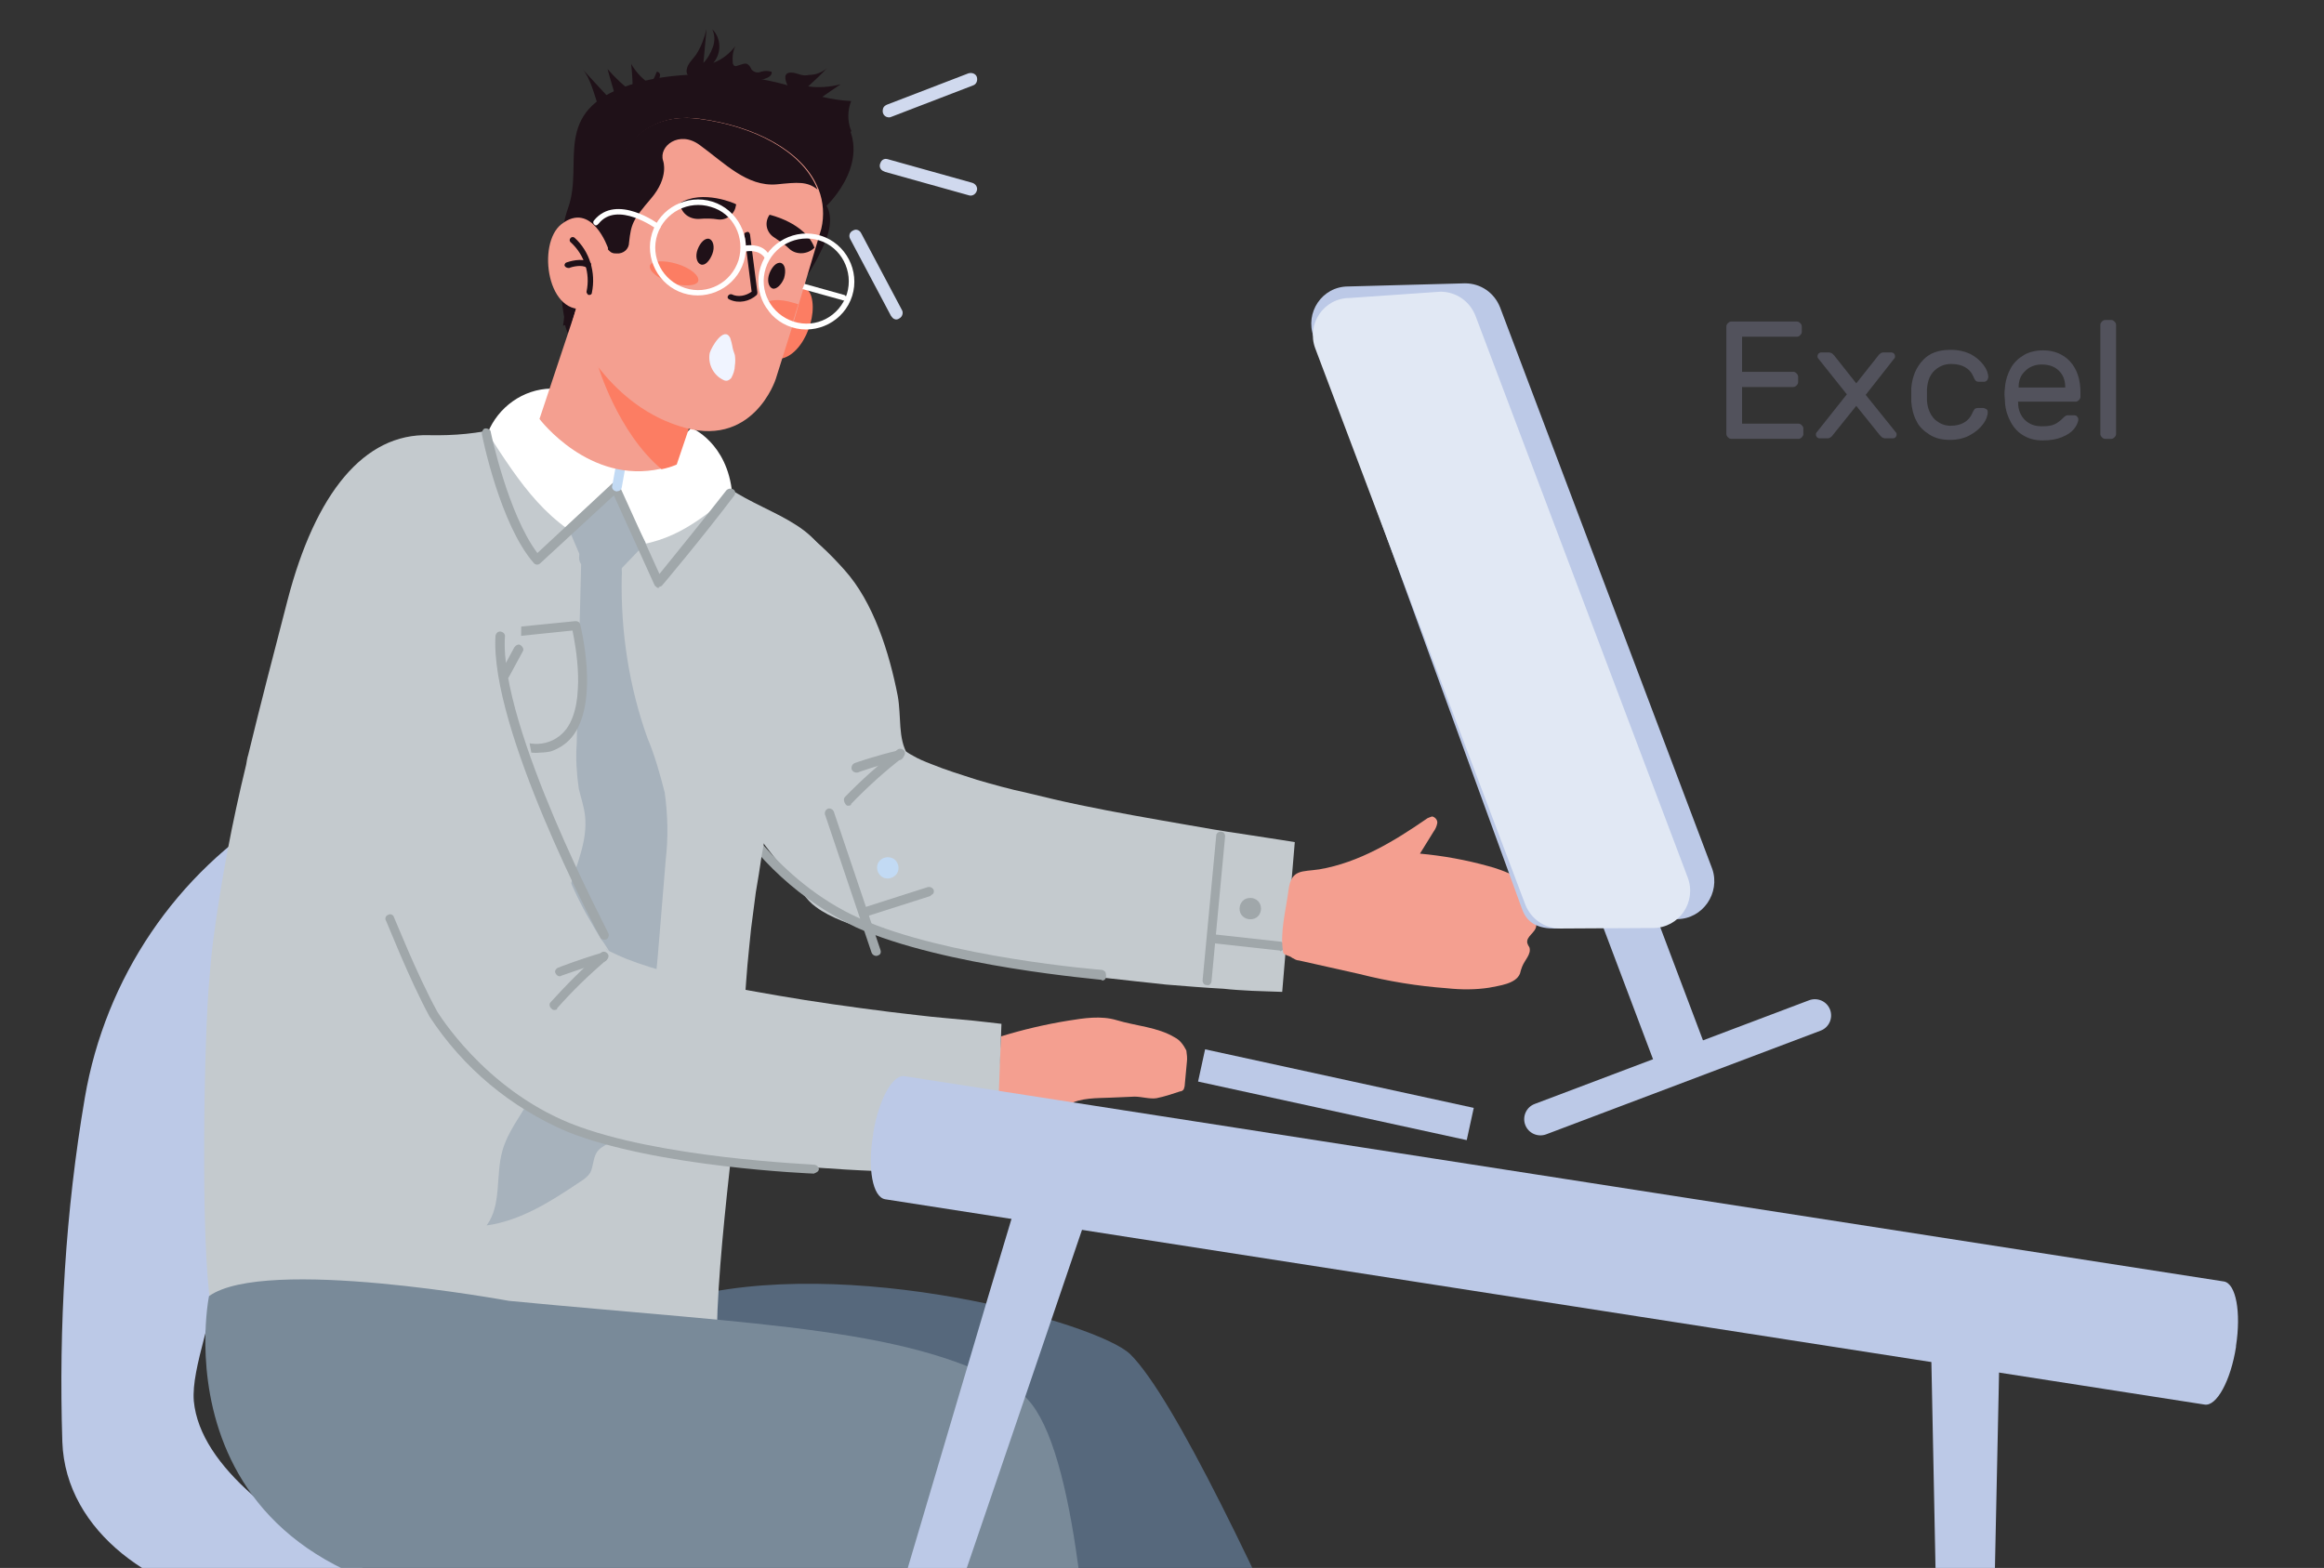 <?xml version="1.0" encoding="utf-8"?>
<!-- Generator: Adobe Illustrator 27.5.0, SVG Export Plug-In . SVG Version: 6.00 Build 0)  -->
<svg version="1.1" id="Layer_1" xmlns="http://www.w3.org/2000/svg" xmlns:xlink="http://www.w3.org/1999/xlink" x="0px" y="0px"
	 viewBox="0 0 443.7 299.4" style="enable-background:new 0 0 443.7 299.4;" xml:space="preserve">
<rect x="0" y="0" width="443.7" height="299.4" fill="#333333" stroke="none"/>
<style type="text/css">
	.st0{enable-background:new    ;}
	.st1{fill:#52525C;}
	.st2{clip-path:url(#SVGID_00000101824878168305032100000016693179552433740200_);}
	.st3{fill:#BCC9E7;}
	.st4{fill:#C4CACE;}
	.st5{fill:#A0A7AA;}
	.st6{fill:#F49F90;}
	.st7{opacity:0.48;}
	.st8{clip-path:url(#SVGID_00000081606711397196613680000007739364930449592483_);}
	.st9{fill-rule:evenodd;clip-rule:evenodd;fill:#BCC9E7;}
	.st10{fill:#C2DAF4;}
	.st11{fill:#FF8C62;}
	.st12{fill:#435668;}
	.st13{fill:#6E7E8E;}
	.st14{fill:#56687C;}
	.st15{fill:#828E99;}
	.st16{fill:#FFFFFF;}
	.st17{fill:#A7B2BC;}
	.st18{fill:#1F1118;}
	.st19{fill:#FC7D63;}
	.st20{fill:#F0F4FF;}
	.st21{fill:#D0D9EE;}
	.st22{fill:#798A99;}
	.st23{fill:#E1E8F4;}
</style>
<g class="st0">
	<path class="st1" d="M332.7,80.9h10.7c0.2,0,0.4,0.1,0.6,0.3c0.2,0.2,0.3,0.4,0.3,0.6v1.1c0,0.2-0.1,0.4-0.3,0.6
		c-0.2,0.2-0.4,0.3-0.6,0.3h-12.9c-0.2,0-0.4-0.1-0.6-0.3c-0.2-0.2-0.3-0.4-0.3-0.6V62.3c0-0.2,0.1-0.4,0.3-0.6
		c0.2-0.2,0.4-0.3,0.6-0.3h12.6c0.2,0,0.4,0.1,0.6,0.3c0.2,0.2,0.3,0.4,0.3,0.6v1.1c0,0.2-0.1,0.4-0.3,0.6c-0.2,0.2-0.4,0.3-0.6,0.3
		h-10.5V71h9.8c0.2,0,0.4,0.1,0.6,0.3s0.3,0.4,0.3,0.6V73c0,0.2-0.1,0.4-0.3,0.6s-0.4,0.3-0.6,0.3h-9.8V80.9z"/>
	<path class="st1" d="M349.9,83.1c-0.1,0.2-0.3,0.3-0.4,0.4c-0.1,0.1-0.3,0.2-0.6,0.2h-1.5c-0.2,0-0.4-0.1-0.5-0.2
		c-0.1-0.1-0.2-0.3-0.2-0.5c0-0.2,0-0.3,0.1-0.4l5.8-7.3l-5.5-6.9c-0.1-0.1-0.1-0.3-0.1-0.4c0-0.2,0.1-0.4,0.2-0.5
		c0.1-0.1,0.3-0.2,0.5-0.2h1.5c0.2,0,0.4,0.1,0.6,0.2c0.1,0.1,0.3,0.3,0.4,0.4l4.2,5.3l4.2-5.3c0.1-0.2,0.3-0.3,0.4-0.4
		c0.1-0.1,0.3-0.2,0.6-0.2h1.5c0.2,0,0.4,0.1,0.5,0.2c0.1,0.1,0.2,0.3,0.2,0.5c0,0.2,0,0.3-0.1,0.4l-5.5,7l5.8,7.2
		c0.1,0.1,0.1,0.3,0.1,0.4c0,0.2-0.1,0.4-0.2,0.5c-0.1,0.1-0.3,0.2-0.5,0.2h-1.5c-0.2,0-0.4-0.1-0.6-0.2c-0.1-0.1-0.3-0.3-0.4-0.4
		l-4.5-5.6L349.9,83.1z"/>
	<path class="st1" d="M376.6,78.8c0.1-0.3,0.3-0.5,0.4-0.7c0.1-0.1,0.4-0.2,0.6-0.2h1c0.2,0,0.4,0.1,0.6,0.2s0.3,0.3,0.3,0.6
		c0,0.7-0.3,1.5-0.9,2.3c-0.6,0.8-1.4,1.5-2.5,2.1s-2.4,0.9-3.8,0.9c-1.5,0-2.8-0.3-3.9-1s-2-1.5-2.5-2.6c-0.6-1.1-0.9-2.4-1-3.7
		c0-0.3,0-0.7,0-1.5c0-0.5,0-0.9,0-1.1c0.2-2.2,0.9-3.9,2.2-5.3s3-2,5.3-2c1.5,0,2.7,0.3,3.8,0.8c1.1,0.6,1.9,1.3,2.5,2.1
		c0.6,0.8,0.9,1.6,0.9,2.3c0,0.2-0.1,0.4-0.2,0.6c-0.2,0.2-0.4,0.3-0.6,0.3h-1c-0.3,0-0.5-0.1-0.6-0.2c-0.1-0.1-0.3-0.4-0.4-0.7
		c-0.7-1.7-2.2-2.5-4.3-2.5c-1.2,0-2.2,0.4-3.1,1.2c-0.9,0.8-1.4,2-1.5,3.6c0,0.2,0,0.6,0,1.1c0,0.5,0,0.9,0,1.1
		c0.1,1.6,0.7,2.8,1.5,3.6c0.9,0.8,1.9,1.2,3,1.2C374.4,81.3,375.9,80.5,376.6,78.8z"/>
	<path class="st1" d="M395.2,69c1.3,1.4,2,3.4,2,5.9v0.9c0,0.2-0.1,0.4-0.3,0.6c-0.2,0.2-0.4,0.3-0.6,0.3h-11v0.2
		c0,1.4,0.5,2.5,1.3,3.3c0.8,0.8,1.9,1.2,3.2,1.2c1.1,0,1.9-0.1,2.5-0.4c0.6-0.3,1.1-0.7,1.6-1.2c0.2-0.2,0.3-0.3,0.5-0.4
		c0.1-0.1,0.3-0.1,0.6-0.1h1c0.3,0,0.5,0.1,0.6,0.3c0.2,0.2,0.2,0.4,0.2,0.6c-0.1,0.6-0.4,1.2-0.9,1.8s-1.3,1.1-2.3,1.5
		c-1,0.4-2.2,0.6-3.6,0.6c-1.4,0-2.6-0.3-3.6-0.9c-1.1-0.6-1.9-1.5-2.5-2.6c-0.6-1.1-1-2.3-1.1-3.7c0-0.6-0.1-1.1-0.1-1.5
		s0-0.8,0.1-1.5c0.1-1.3,0.5-2.5,1.1-3.6s1.5-1.9,2.5-2.5s2.3-0.9,3.7-0.9C392.1,66.9,393.9,67.6,395.2,69z M394.3,74L394.3,74
		c0-1.4-0.4-2.4-1.2-3.2c-0.8-0.8-1.9-1.2-3.3-1.2c-1.2,0-2.3,0.4-3.1,1.2c-0.9,0.8-1.3,1.8-1.3,3.1V74H394.3z"/>
	<path class="st1" d="M403.7,83.5c-0.2,0.2-0.4,0.3-0.6,0.3h-1.2c-0.2,0-0.4-0.1-0.6-0.3c-0.2-0.2-0.3-0.4-0.3-0.6V62
		c0-0.2,0.1-0.4,0.3-0.6c0.2-0.2,0.4-0.3,0.6-0.3h1.2c0.2,0,0.4,0.1,0.6,0.3c0.2,0.2,0.3,0.4,0.3,0.6v20.9
		C404,83.1,403.9,83.3,403.7,83.5z"/>
</g>
<g>
	<g>
		<defs>
			<rect id="SVGID_1_" x="1.8" y="-2.8" width="429.5" height="302.3"/>
		</defs>
		<clipPath id="SVGID_00000070095963012208890840000010933719161553675658_">
			<use xlink:href="#SVGID_1_"  style="overflow:visible;"/>
		</clipPath>
		<g style="clip-path:url(#SVGID_00000070095963012208890840000010933719161553675658_);">
			<rect x="267.9" y="336.9" class="st3" width="95.7" height="113.3"/>
			<g>
				<path id="Path_283_00000163070325825056143020000007694969176067446680_" class="st4" d="M125.7,100.1c2.7-0.7,5.4-1.5,8.1-2.2
					c1.7-0.4,5.6-2.3,6.9-2.1c8.2,1.2,15,6.8,20.5,13c5.6,6.2,8.6,15.9,10.2,24.1c0.7,3.9,0,8.1,1.9,11.2c-0.1-0.2-0.3-0.3-0.4-0.5
					c-0.1-0.1-0.2-0.2-0.3-0.3c-0.2-0.1-0.2-0.1-0.2-0.2l-0.1-0.1l-0.1-0.1l0.1,0.1c0.7,0.5,1.2,0.9,2,1.3c1,0.6,2.2,1.1,3.5,1.6
					c2.7,1.1,5.6,2,8.7,3c3.1,0.9,6.3,1.8,9.6,2.5c3.3,0.8,6.6,1.6,10,2.3c6.7,1.4,13.6,2.6,20.5,3.8c3.4,0.6,6.8,1.2,10.3,1.7
					l5.2,0.8l2.6,0.4l2.5,0.4l-2.4,28.6l-2.9-0.1l-2.8-0.1c-1.9-0.1-3.7-0.2-5.5-0.4c-3.7-0.2-7.3-0.5-11-0.8
					c-7.3-0.8-14.6-1.5-22.1-2.7s-14.9-2.4-22.6-4.2c-4-0.9-8-2.1-11.9-3.4c-3.3-1.1-7.4-2.4-10.2-4.5c-2-1.4-3.1-3.6-4.7-5.5
					c-4.6-5.5-8.8-10.8-11.8-17.4c-1.3-2.9-2.4-5.9-3.5-8.9c-4.7-12.8-9.3-25.7-11.3-39.2c-0.1-0.5-0.1-1,0.1-1.3
					c0.1-0.1,0.2-0.2,0.3-0.3C125.1,100.2,125.4,100.1,125.7,100.1z"/>
				<path id="Path_284_00000119115934272824389730000015905140708478779269_" class="st5" d="M210.6,187.2c-0.1,0.1-0.2,0-0.3-0.1
					c-0.3-0.1-30-2.5-46.8-10c-10.5-5-19.4-13.1-25.3-23.2c-0.3-0.4-0.1-0.9,0.3-1.2c0.3-0.2,0.9-0.1,1.2,0.3
					c0.1,0.2,8.2,15.1,24.5,22.4c16.5,7.4,45.9,9.8,46.2,9.8c0.3,0.1,0.7,0.3,0.7,0.6C211.3,186.6,211.1,187.1,210.6,187.2"/>
				<path id="Path_285_00000144338237174320710140000008104370315019024262_" class="st5" d="M162.3,153.8c-0.4,0.1-0.7,0.1-0.9-0.3
					c-0.3-0.4-0.4-0.9-0.1-1.3c3.2-3.3,6.6-6.3,10.1-9.1c0.3-0.2,0.8-0.2,1.2,0.2c0.3,0.4,0.2,0.9-0.2,1.3c-3.5,2.7-6.8,5.7-9.9,8.9
					C162.6,153.6,162.4,153.7,162.3,153.8"/>
				<path id="Path_286_00000129905913477994812910000006887242058077143227_" class="st5" d="M171.9,145.1
					C171.9,145.1,171.8,145.1,171.9,145.1c-3.6,0.8-8.2,2.4-8.1,2.4c-0.5,0.1-1-0.1-1.2-0.6c-0.1-0.5,0.1-1,0.6-1.2l0,0
					c0.2-0.1,4.7-1.6,8.3-2.4c0.5-0.2,0.9,0.1,1,0.5C172.6,144.5,172.4,144.9,171.9,145.1"/>
				<path id="Path_287_00000173133303018910310420000015661686707202883201_" class="st5" d="M230.8,188.1c-0.1,0.1-0.2,0-0.4,0l0,0
					c-0.5,0-0.8-0.4-0.8-0.9l2.6-27.6c0-0.5,0.4-0.8,0.9-0.8s0.8,0.4,0.8,0.9l-2.6,27.7C231.3,187.6,231.1,188,230.8,188.1"/>
				<path id="Path_288_00000062886072683552104610000010381952034631947449_" class="st5" d="M244.6,181.6c-0.1,0.1-0.2,0-0.3-0.1
					l-12.7-1.4c-0.5,0-0.8-0.4-0.8-0.9s0.4-0.8,0.9-0.8l12.7,1.4c0.4,0,0.7,0.3,0.7,0.6C245.3,180.9,245.1,181.4,244.6,181.6"/>
				<path id="Path_289_00000107559948278368033700000004313705438064153474_" class="st5" d="M240.6,172.7L240.6,172.7
					c-0.4-1-1.5-1.5-2.7-1.1l0,0c-1,0.4-1.5,1.6-1.1,2.7c0.4,1,1.6,1.5,2.7,1.1S241,173.7,240.6,172.7"/>
				<path id="Path_354_00000074414217178083449740000004851897696267772336_" class="st6" d="M272.3,156.4
					c-6.1,4.2-12.8,8.3-20.4,9.6c-3.3,0.5-5.4-0.1-5.9,4c-0.5,3.9-1.7,8.1-1,11.9c0.1,0.5,1.3,0.6,1.7,1c0.4,0.2,0.8,0.5,1.3,0.5
					l11.6,2.6c5.5,1.4,11.1,2.3,16.6,2.7c2.8,0.3,5.5,0.3,8.1-0.1c1.9-0.4,5.1-0.7,5.9-2.7c0.1-0.4,0.2-0.8,0.4-1.3
					c0.5-1.3,1.8-2.4,1.4-3.7c-0.2-0.3-0.3-0.5-0.4-0.8c-0.3-1.3,1.6-2,1.7-3.3c0.2-1.4-2-2.5-1.6-3.9c0.2-0.4,0.5-0.8,0.7-1.1
					c1.7-3.3-6.2-5.9-8.2-6.4c-4.3-1.2-8.7-2-13.1-2.4l2.6-4.2c0.3-0.4,0.6-1,0.7-1.6s-0.4-1.2-1-1.3
					C272.9,156.1,272.5,156.2,272.3,156.4"/>
			</g>
			<g id="Group_10481_00000087370665847341835990000003590940862421617034_" transform="translate(206.486 532.862)" class="st7">
				<g id="Group_10480_00000159459929597150312930000015847919062930344890_">
					<g>
						<g>
							<g>
								<g>
									<g>
										<defs>
											<rect id="SVGID_00000166672414922644918540000004636274162191900844_" x="-236" y="-97.3" width="422.4" height="29.1"/>
										</defs>
										<clipPath id="SVGID_00000137851245770259031460000003226719165373675651_">
											<use xlink:href="#SVGID_00000166672414922644918540000004636274162191900844_"  style="overflow:visible;"/>
										</clipPath>
										
											<g id="Group_10479_00000061441759510977108790000017094813827287477383_" style="clip-path:url(#SVGID_00000137851245770259031460000003226719165373675651_);">
											<path id="Path_267_00000121268134287527735680000016846775687732950170_" class="st9" d="M-236-82.8
												c0-8,94.6-14.5,211.2-14.5s211.2,6.4,211.2,14.5S91.8-68.3-24.8-68.3S-236-74.8-236-82.8"/>
										</g>
									</g>
								</g>
							</g>
						</g>
					</g>
				</g>
			</g>
			<path id="Path_279_00000071526657558329511860000015402542842942153148_" class="st10" d="M-7.4,453.1c0-5.1,69.4-9.3,155-9.3
				s155,4.2,155,9.3s-69.4,9.3-155,9.3S-7.4,458.2-7.4,453.1"/>
			<g>
				<path id="Path_280_00000175297357038958760730000002343083705092876699_" class="st3" d="M23.1,382.7c0,0-0.1,0-0.2-0.1
					c-2.4-0.3-4.1-2.6-3.7-5c0.3-2.4,2.6-4.1,5-3.7l103,12.3c2.3,0.3,4,2.4,3.8,4.8s-2.4,4.2-4.8,4L23.1,382.7"/>
				<path id="Path_281_00000070112889024123992470000000184244091950048414_" class="st3" d="M128.7,463.1c-2.1-0.3-3.8-2.1-3.8-4.5
					L123,320.1L46.6,311L12.3,445.2c-0.6,2.4-3,3.8-5.3,3.2c-2.4-0.6-3.8-3-3.2-5.3L39,305.2c0.5-2.1,2.5-3.6,4.7-3.3l84,10.1
					c2.2,0.2,3.9,2.1,3.9,4.3l2,142.4c-0.1,0.2,0,0.4-0.1,0.6C133.3,461.6,131.1,463.3,128.7,463.1"/>
				<path id="Path_282_00000139261104872622793240000001170315135948803505_" class="st3" d="M101.8,313.1c0,0-62.4-20-64.8-45.6
					c-0.5-6.4,4-16.4,5.5-28.3c4.3-35.3,10.9-84.5,10.9-84.5c-19.8,12-33.3,32.1-37.2,54.9c-3.7,21.7-5,43.7-4.3,65.7
					c0.6,17.4,18,29.1,35.3,31.2L101.8,313.1"/>
			</g>
			<path id="Path_290_00000008857983137960638490000008211092689102463125_" class="st11" d="M275.2,393.4l7.9,16l-17.4,7.7
				l-9.1-14.9L275.2,393.4z"/>
			<path id="Path_291_00000015323155806372777690000012601146463577293482_" class="st12" d="M338,417.9c0.1-1.4-0.2-2.8-0.9-3.9
				c-1.8-2.6-6.4-5.4-17.9-5.2c-9,0.2-19.2,1-26.5-1.4s-9.8-2.9-9.8-2.9c-5.8-1.2-9,11.9-18.5,8.3c0,0-4.4,1-2.4,5.6
				c0.3,0.8,0.6,1.6,0.8,2.4c0.1,0.6,0.3,1.2,0.5,1.9c1.6,6,3.7,15.6,6.6,21c0.6,1.3,1.5,2.4,2.5,3.3L338,417.9"/>
			<path id="Path_292_00000000223107229993253870000017485299934093664420_" class="st13" d="M338,417.9c0.1-1.4-0.2-2.8-1.1-3.9
				l-67,29.7c0.6,1.3,1.5,2.4,2.5,3.3L338,417.9"/>
			<path id="Path_293_00000062880634160120208150000017560800136864126126_" class="st13" d="M279.1,443.9c0.9-4,0.3-8.3-1.4-12
				c-3.8-7.6-10.9-10.3-14.8-11.2c0.1,0.6,0.3,1.2,0.5,1.9c3.7,1.1,9.5,3.8,12.7,10.1c1.9,3.7,2.4,8.1,1.1,12.1L279.1,443.9"/>
			<path id="Path_294_00000084488391310764321080000013821993133621850263_" class="st13" d="M293.2,411.8c0.1,0,0.2-0.1,0.3-0.2
				l3.7-2.8c0.5-0.4,0.6-1.1,0.2-1.6s-1.2-0.6-1.7-0.2l-3.7,2.8c-0.5,0.3-0.6,0.9-0.4,1.4C291.9,411.8,292.6,412.1,293.2,411.8"/>
			<path id="Path_295_00000028284022681339266860000000206053928652038562_" class="st13" d="M287.6,410.2c0.1,0,0.2-0.1,0.3-0.2
				l3.7-2.8c0.5-0.4,0.6-1.1,0.2-1.6s-1.2-0.6-1.7-0.2l-3.7,2.8c-0.5,0.3-0.6,0.9-0.4,1.4C286.3,410.2,287,410.5,287.6,410.2"/>
			<path id="Path_296_00000115502827952403438670000009782918920148613819_" class="st13" d="M298.3,412.4c0.1-0.1,0.2-0.1,0.3-0.2
				l3.7-2.8c0.5-0.4,0.6-1.1,0.2-1.6s-1.2-0.6-1.7-0.2l-3.7,2.8c-0.5,0.3-0.6,0.9-0.4,1.4C297,412.4,297.7,412.7,298.3,412.4"/>
			<path id="Path_297_00000023240661814111625770000017709668742188360626_" class="st13" d="M303.5,412.8c0,0,0.1,0,0.3-0.2
				l3.7-2.8c0.5-0.4,0.6-1.1,0.2-1.6s-1.2-0.6-1.7-0.2l-3.7,2.8c-0.5,0.3-0.6,0.9-0.4,1.4C302.2,412.8,302.9,413.1,303.5,412.8"/>
			<path id="Path_298_00000104700137878637850950000015770603231286892973_" class="st13" d="M308.9,413c0.1-0.1,0.1-0.1,0.2-0.3
				l3.7-2.8c0.5-0.4,0.6-1.1,0.2-1.6s-1.2-0.6-1.7-0.2l-3.6,2.9c-0.5,0.3-0.6,0.9-0.4,1.4C307.6,413,308.3,413.3,308.9,413"/>
			<path id="Path_299_00000096034091825507720590000008859965954219176071_" class="st13" d="M314.5,412.6c0.1,0,0.2,0,0.3-0.2
				l3.7-2.8c0.5-0.4,0.6-1.1,0.2-1.6s-1.2-0.6-1.7-0.2l-3.7,2.8c-0.5,0.3-0.6,0.9-0.4,1.4C313.2,412.6,313.9,412.9,314.5,412.6"/>
			<path id="Path_300_00000178891730621653464120000011091547625002547847_" class="st14" d="M215.8,258.6
				c16.6,16.4,65.8,138.5,65.8,138.5l-30.5,13c0,0-20.4-40-29.2-52.6s-23.7-47-23.7-47s-23.5-14.1-65.4-21
				c-11.4-16.5-6.8-34.4-3.1-41.4C161.6,239.2,209.7,252.6,215.8,258.6"/>
			<path id="Path_301_00000178175439409848192870000001781708207389219988_" class="st11" d="M200.1,404.3l0.7,17.8h-19l-2.3-17.3
				L200.1,404.3z"/>
			<path id="Path_302_00000039842874842699493480000014579714345341319818_" class="st14" d="M247.6,452.1c0.7-1.2,0.9-2.6,0.6-4
				c-0.6-3.1-3.6-7.5-14.3-12c-8.2-3.5-17.9-6.9-23.6-12c-5.7-5.1-7.8-6.6-7.8-6.6c-4.8-3.5-13,7.2-20.3,0.1c0,0-4.4-0.9-4.4,4.1
				c0,0.8-0.1,1.7-0.2,2.5c-0.1,0.6-0.2,1.3-0.3,2c-0.9,6.1-2.8,15.8-2.4,21.9c0,1.4,0.3,2.8,0.9,4H247.6"/>
			<path id="Path_303_00000005264461382552047150000009491242351391178161_" class="st15" d="M247.6,452.1c0.7-1.2,0.9-2.6,0.6-4
				h-73.3c0,1.4,0.3,2.8,0.9,4H247.6"/>
			<path id="Path_304_00000114045716044497150020000016304827532382280609_" class="st15" d="M183.2,452.1c2.5-3.3,3.7-7.4,3.5-11.6
				c-0.4-8.5-5.8-13.9-9-16.3c-0.1,0.6-0.2,1.3-0.3,2c3,2.5,7.3,7.3,7.6,14.4c0.3,4.2-1.1,8.3-3.9,11.5H183.2"/>
			<path id="Path_305_00000022535347050463039230000002960964675452888214_" class="st15" d="M209.1,428.4c0.1,0,0.2,0,0.2,0
				l4.5-1.1l0,0c0.7-0.1,1.1-0.8,0.9-1.4c-0.1-0.7-0.8-1.1-1.4-0.9l-4.5,1.1c-0.5,0.1-0.9,0.6-0.9,1.1
				C207.9,427.9,208.4,428.4,209.1,428.4"/>
			<path id="Path_306_00000090266479852904833410000016694975874457441712_" class="st15" d="M204.6,424.7c0.1,0,0.2,0,0.2,0
				l4.5-1.1l0,0c0.7-0.1,1-0.7,0.9-1.4s-0.8-1.1-1.4-0.9l-4.5,1.1c-0.5,0.1-0.9,0.6-0.9,1.1C203.4,424.2,203.9,424.7,204.6,424.7"/>
			<path id="Path_307_00000129902323756067094690000014986417443154184864_" class="st15" d="M213.6,431c0.1,0,0.2,0,0.2,0l4.5-1.1
				c0.7-0.1,1.1-0.8,0.9-1.4c-0.1-0.7-0.8-1.1-1.4-0.9l-4.5,1.1c-0.5,0.1-0.9,0.6-0.9,1.1C212.4,430.5,212.9,431,213.6,431"/>
			<path id="Path_308_00000119811468817165184420000003933049734459743366_" class="st15" d="M218.1,433.5c0.1,0,0.2,0,0.2,0
				l4.5-1.1l0,0c0.7-0.1,1.1-0.8,0.9-1.4c-0.1-0.7-0.8-1.1-1.4-0.9l-4.5,1.1c-0.5,0.1-0.9,0.6-0.9,1.1
				C216.9,433,217.4,433.5,218.1,433.5"/>
			<path id="Path_309_00000146501632132091902520000011515554941246999436_" class="st15" d="M223,435.8c0,0.1,0.1,0,0.2,0l4.5-1.1
				c0.7-0.1,1.1-0.8,0.9-1.4c-0.1-0.7-0.8-1.1-1.4-0.9l-4.5,1.1c-0.5,0.1-0.9,0.6-0.9,1.1C221.8,435.3,222.3,435.8,223,435.8"/>
			<path id="Path_310_00000161604469191040224970000015749812058664564131_" class="st15" d="M228.3,437.8c0.1,0,0.1,0,0.2,0
				l4.5-1.1l0,0c0.7-0.1,1.1-0.8,0.9-1.4c-0.1-0.7-0.8-1.1-1.4-0.9l-4.5,1.1c-0.5,0.1-0.9,0.6-0.9,1.1
				C227.1,437.3,227.6,437.8,228.3,437.8"/>
			<path id="Path_312_00000155108835181248927280000006579579243269638583_" class="st5" d="M132.2,201.5L132.2,201.5
				c-0.5,0.1-1-0.1-1.1-0.5c-12.2-41.3-11.2-88.4-11.2-88.9l0,0c0-0.5,0.4-0.9,0.9-0.9s0.9,0.4,0.9,0.9c0,0.4-1,47.3,11.1,88.3l0,0
				C132.9,200.9,132.7,201.4,132.2,201.5"/>
			<g>
				<path id="Path_311_00000114032351932605970620000011797835134958369428_" class="st4" d="M137,261.1
					c-1.1-16.8,4.3-50.5,4.8-63.4c0.1-2.4,0.3-4.7,0.4-7c0.2-2.1,0.3-4.3,0.5-6.4c0.2-2.4,0.5-4.8,0.7-7c0.3-2.4,0.6-4.7,0.9-6.9
					c0.4-2.4,0.8-4.7,1.1-6.9c5.2-30.2,13.6-44,13.5-51.4c-0.1-11.9-11.4-13.2-20.1-19.1c-0.4-0.2-0.6-0.5-0.9-0.7
					c-3.1-2.2-5.6-5.1-7.1-8.6L104,78.6c-2.2,1-4.4,1.9-6.8,2.6c-0.4,0.1-0.8,0.3-1.3,0.4c-4.5,1.2-9.2,1.6-14,1.5
					c-12.4-0.4-21.7,11.1-27,31.5c-2.7,10.4-5.2,20-7.5,29.5c-0.2,0.6-0.3,1.3-0.4,1.9c-2.7,11.1-4.8,22.2-6.3,33.6
					c-0.3,2.3-0.5,4.6-0.7,7c-1.1,11.7-1.7,50.8,0.2,62.3C72.7,273,113.9,275.6,137,261.1"/>
				<path id="Path_318_00000029005975577829960600000001415562438057148819_" class="st16" d="M105.2,74.2
					c2.7,6.1,7.4,11.2,13.4,14.3l-3.1,16.3c-10.8-4.1-16.2-12.5-22.4-22.1C95.1,77.7,99.9,74.3,105.2,74.2"/>
				<path id="Path_319_00000064349904702983676570000017668300110297307565_" class="st16" d="M132,81.7c-7.5,7.8-13.4,6.8-13.4,6.8
					l-3.1,16.3c11-0.6,15.4-3.1,24.3-10.5C138.9,84.5,132,81.7,132,81.7"/>
				<path id="Path_320_00000020381942200151280650000007134790871996977795_" class="st17" d="M117.8,93l5.5,10.7l-9.4,9.8
					l-5.4-12.7L117.8,93z"/>
				<path id="Path_321_00000100382736007549280480000009916599179997454245_" class="st5" d="M125.8,112.1c0,0,0,0.1-0.1,0.2
					c-0.3-0.1-0.5-0.3-0.7-0.5l-7.8-17.2l-14.1,13l0,0c-0.3,0.3-0.9,0.3-1.2-0.1c-6.4-7.3-9.8-24-9.9-24.6c0-0.1,0-0.1,0-0.1
					c0-0.5,0.3-1,0.7-1c0.5,0,1,0.3,1,0.7c0,0.1,3.3,15.7,8.9,23.1l14.3-13.3c0.1-0.1,0.1-0.1,0.2-0.1c0.4-0.2,0.9,0,1.1,0.4l7.7,17
					c2.1-2.6,7.8-9.6,12.8-16c0.3-0.3,0.8-0.4,1.2-0.2c0.5,0.2,0.6,0.8,0.3,1.2c-6.2,8.2-13.7,17.1-13.8,17.2
					C126.4,111.9,126,112,125.8,112.1"/>
				<path id="Path_322_00000084521731681980689590000004060511992464337334_" class="st10" d="M117.8,93.8c0,0-0.1,0.1-0.2,0
					c-0.5-0.1-0.9-0.6-0.7-1.1l0.7-3.9l0,0c0.1-0.5,0.6-0.9,1.1-0.7c0.5,0.1,0.9,0.6,0.7,1.1l-0.7,3.9
					C118.6,93.6,118.2,93.8,117.8,93.8"/>
				<path id="Path_332_00000098929359133319457440000011351484979694716554_" class="st18" d="M113.2,57.3c-1.5,1-3.4,1.7-5.3,1.9
					l-0.4,3l0,0C110.4,61.4,113,57.5,113.2,57.3"/>
				<path id="Path_343_00000049943407640229722260000001841262109722847666_" class="st17" d="M111.5,108.2
					c-1.5-0.8-1.1-3.4,0.5-4.1s3.4,0,4.8,1.1c0.7,0.5,1.2,1.2,1.6,1.9c0.3,1,0.4,2.1,0.3,3.1c-0.2,10.5,1.4,20.9,4.9,30.7
					c1.4,3.3,2.4,6.9,3.3,10.4c0.6,4.3,0.7,8.6,0.2,12.9c-0.5,6.1-1,12.1-1.5,18.2c-1,10.7-1.9,21.5-5.5,31.5
					c-0.3,1.2-0.8,2.1-1.6,3c-1.3,1.3-3.6,1.6-4.6,3.2c-0.7,1.2-0.6,2.6-1.2,3.8c-0.5,0.8-1.2,1.3-2,1.8c-5.5,3.7-11.3,7.4-17.8,8.3
					c2.9-3.9,1.7-9.5,3-14.2c1-3.6,3.4-6.6,5.2-9.8c6.7-12.3,3.9-27.5,7.8-40.9c1.3-4.3,3.3-8.7,2.8-13.3c-0.2-1.8-0.8-3.5-1.2-5.2
					c-0.4-2.8-0.6-5.7-0.4-8.5l0.9-36.4"/>
				<g>
					<path id="Path_315_00000120528414599809378960000012118789835664719295_" class="st18" d="M152.1,55.4
						c-9-3.9-24.2,9.8-33.1,11.8c-11.5,2.4-11.3-6.7-11.3-6.7s-2.3-12.2,0.8-20.9c3-8.5-3.4-18.4,11.8-23.4
						c13.2-4.3,34.2-1.3,40,5.4c7.2,8.6-2.5,17.7-2.5,17.7s1.7,2.2-0.3,7C156.1,49.5,154.3,52.7,152.1,55.4"/>
					<path id="Path_316_00000124157976209404320690000009928711938505918654_" class="st6" d="M128.8,79.2l-18.2-22L103,80
						c0,0,9.5,12.6,23.2,9.5c1-0.2,2-0.5,2.9-0.9l2.2-6.6L128.8,79.2z"/>
					<path id="Path_317_00000165235416341693070790000018028245892761909889_" class="st19" d="M128.9,79.1l-14.7-9.2
						c0,0,3.7,12.6,12.1,19.7c1-0.2,2-0.5,2.9-0.9l2.3-6.8L128.9,79.1z"/>
					<path id="Path_323_00000078733891341444141670000008839470423863181226_" class="st19" d="M146,67.8c5.2,3.3,9.8-5,9.1-10.2
						c-0.6-5.1-5.8-1.9-5.8-1.9L146,67.8z"/>
					<path id="Path_324_00000041277290146781579720000006717442732157547199_" class="st6" d="M151.5,61.6l1-3.5l4.3-14.4
						c0.6-2.5,0.4-5.2-0.5-7.5c-0.1-0.3-0.2-0.4-0.3-0.7c-3-6.7-11.8-11.4-22.3-12.8c-14.5-2-17.4,12.9-17.4,12.9l-2.2,8.1L110,58.8
						l-0.8,2.9l0,0c0.3,0.7,6.2,15,20.3,19.6c14.2,4.8,18.6-8.9,18.6-8.9L151.5,61.6z"/>
					<path id="Path_325_00000015328963582527556560000014437308872059540406_" class="st18" d="M129.8,38.8
						c4.3-2.7,10.7,0.1,10.7,0.2c0.1,0.1,0.1,0.1,0,0.2c-0.2,1.7-1.8,2.9-3.4,2.7c-1.2-0.2-2.4-0.2-3.6-0.1
						C131.5,41.9,130,40.6,129.8,38.8L129.8,38.8"/>
					<path id="Path_326_00000054259849855607000680000004753385241891403167_" class="st18" d="M155.5,47.3
						c-1.8-4.8-8.6-6.3-8.6-6.3c0,0.1,0,0.1-0.1,0.2c-0.9,1.5-0.4,3.3,1.1,4.2c1,0.7,2,1.3,2.9,2.2
						C152.1,48.7,154.2,48.6,155.5,47.3L155.5,47.3"/>
					<path id="Path_327_00000050660377391373089020000004283824829909047444_" class="st18" d="M120.1,46.3c0.4-3.6,0.7-4.3,4.2-8.4
						s2.3-7.2,2.3-7.2c-0.9-2.8,3.1-5.9,7-3c4.7,3.4,9,8,14.7,7.5c4-0.4,5.8-0.6,7.8,1c-0.1-0.3-0.2-0.4-0.3-0.7
						c-3-6.7-11.8-11.4-22.3-12.8c-14.5-2-17.4,12.9-17.4,12.9l-2.2,8.1c0,0,1.4,3.6,2.8,4.5c0.4,0.2,0.7,0.2,1,0.2
						C119.1,48.5,120.1,47.5,120.1,46.3"/>
					<path id="Path_328_00000009573757519598062100000017563315417607511470_" class="st19" d="M133.3,53.7c0.3-1-1.4-2.5-4-3.3
						s-4.9-0.6-5.2,0.3c-0.3,1,1.5,2.5,4,3.3S133,54.6,133.3,53.7"/>
					<path id="Path_329_00000009583700063266993430000011186085439634144130_" class="st19" d="M152.4,58.1c-0.3-0.1-0.6-0.2-1-0.3
						c-2.6-0.8-4.9-0.6-5.2,0.3c-0.3,1,1.5,2.5,4,3.3c0.3,0,0.7,0.2,1.1,0.3L152.4,58.1z"/>
					<path id="Path_330_00000118379906492829302170000011973478286055981752_" class="st18" d="M136,48.5c0.5-1.3,0.2-2.6-0.6-2.9
						c-0.8-0.2-1.7,0.7-2.2,2s-0.2,2.6,0.6,2.9S135.5,49.8,136,48.5"/>
					<path id="Path_331_00000109019658358472330310000002502583937425484684_" class="st18" d="M149.7,53.1c0.4-1.4,0.2-2.6-0.6-2.9
						c-0.8-0.2-1.7,0.7-2.2,2s-0.2,2.6,0.6,2.9C148.2,55.3,149.2,54.4,149.7,53.1"/>
					<path id="Path_333_00000090976068145849288520000015143490576965879424_" class="st6" d="M112.3,58.8c-7.8,2.1-9.9-12.3-5.1-16
						c5.8-4.5,8.9,4.6,8.9,4.6L112.3,58.8z"/>
					<path id="Path_334_00000090280694556101834110000003730590583898897566_" class="st18" d="M112.3,56.3L112.3,56.3L112.3,56.3
						c0.4,0.1,0.7-0.1,0.7-0.4c0.8-3.8-0.4-7.9-3.3-10.5l0,0c-0.2-0.2-0.6-0.2-0.8,0.1c-0.2,0.2-0.2,0.6,0.1,0.8
						c2.6,2.4,3.7,5.9,3,9.3C111.9,55.8,112.1,56.1,112.3,56.3"/>
					<path id="Path_335_00000040539871120708651470000008602589034320590008_" class="st18" d="M108.2,51.1c0.2,0.1,0.3,0,0.4,0.1
						c0.7-0.3,2.5-0.7,3.4-0.1l0,0c0.3,0.1,0.7,0.1,0.8-0.2c0.1-0.3,0.1-0.7-0.2-0.8c-1.5-1-4.1-0.1-4.4,0s-0.3,0.2-0.4,0.4
						C107.7,50.7,107.9,51,108.2,51.1"/>
					<path id="Path_336_00000103230346932403300340000008651829289319451327_" class="st18" d="M139.3,57.2c1.7,0.8,3.8,0.4,5.2-0.9
						c0.1-0.2,0.1-0.3,0.1-0.5c-0.7-5.3-1.4-11-1.4-11c-0.1-0.4-0.3-0.6-0.6-0.5c-0.4,0.1-0.6,0.3-0.5,0.6c0.1,0.1,0.7,5.5,1.4,10.8
						c-1.1,0.8-2.6,1.1-3.8,0.5c-0.3-0.1-0.6,0.1-0.7,0.3C138.8,56.8,139,57.1,139.3,57.2"/>
					<path id="Path_337_00000064342377245251745250000009444570267893110717_" class="st16" d="M161.1,56.3
						C161.1,56.3,161.2,56.3,161.1,56.3c0.4,0.1,0.5,0.4,0.4,0.7l0,0c-0.1,0.3-0.4,0.5-0.7,0.3l-7.6-2.1l0,0l0.4-1L161.1,56.3"/>
					<path id="Path_338_00000131343198368019900320000006170786994686585498_" class="st16" d="M130.5,56c4.8,1.5,10-1.2,11.5-6l0,0
						c1.5-4.8-1.2-10-6-11.5s-10,1.2-11.5,6S125.7,54.5,130.5,56 M135.7,39.5c4.3,1.2,6.6,5.8,5.3,10.2c-1.4,4.3-5.9,6.7-10.2,5.3
						s-6.7-5.9-5.3-10.2C126.9,40.5,131.5,38.2,135.7,39.5"/>
					<path id="Path_339_00000047766550108457402770000017622844506471978378_" class="st16" d="M151.2,62.5c4.8,1.5,10-1.2,11.5-6
						l0,0c1.5-4.8-1.2-10-6-11.5s-10,1.2-11.5,6S146.4,61,151.2,62.5 M156.4,45.9c4.2,1.3,6.6,5.9,5.3,10.2
						c-1.4,4.3-5.9,6.7-10.2,5.3s-6.7-5.9-5.3-10.2C147.6,46.9,152.2,44.6,156.4,45.9"/>
					<path id="Path_340_00000174586775462722038300000006691221988926775228_" class="st16" d="M113.6,43c0.3,0.1,0.4,0,0.7-0.3
						c3.5-4.4,10.9,0.9,11,1l0,0c0.2,0.2,0.5,0.1,0.7-0.1s0.1-0.5-0.1-0.7c-0.1-0.1-8.2-6.1-12.5-0.8l0,0c-0.2,0.2-0.2,0.6,0.1,0.8
						C113.6,43,113.6,43,113.6,43"/>
					<path id="Path_341_00000103975996983530314190000004689626932231615633_" class="st16" d="M146.3,49.7c0.1,0,0.2,0.1,0.4-0.1
						c0.3-0.2,0.3-0.5,0.2-0.8c-1-2.1-3.5-2.1-4.7-1.9l0,0c-0.3,0.1-0.5,0.4-0.4,0.7s0.4,0.5,0.7,0.4c0,0,2.5-0.5,3.6,1.4
						C146,49.6,146.2,49.7,146.3,49.7"/>
					<path id="Path_355_00000178891368616901626970000000687013307885121169_" class="st20" d="M139.4,64.5
						c-1.2-2.3-3.6,1.8-3.9,2.9c-0.4,2.1,0.7,4.3,2.7,5.2c0.2,0.1,0.4,0.1,0.6,0.1c0.4-0.1,0.6-0.3,0.8-0.5c0.4-0.7,0.7-1.6,0.7-2.4
						c0.1-0.6,0.1-1.3,0-2c-0.2-0.6-0.4-1.1-0.5-1.8C139.7,65.5,139.6,65.1,139.4,64.5"/>
					<path id="Path_365_00000166651378393745213720000012777162922121767073_" class="st21" d="M169.2,22.3c0.3,0.1,0.6,0.2,1,0
						l15.6-6l0,0c0.6-0.2,0.9-0.9,0.7-1.6c-0.2-0.6-0.9-0.9-1.6-0.7l-15.6,6c-0.4,0.2-0.6,0.4-0.7,0.7
						C168.4,21.4,168.6,22,169.2,22.3"/>
					<path id="Path_366_00000132045802960471777420000009140342512754645685_" class="st21" d="M168.7,32.7c0.1,0,0.1,0,0.2,0.1
						l16.1,4.5l0,0c0.6,0.2,1.3-0.2,1.5-0.9c0.2-0.6-0.2-1.3-0.9-1.5l-16.1-4.5c-0.6-0.2-1.2,0.1-1.4,0.7
						C167.8,31.7,168,32.4,168.7,32.7"/>
					<path id="Path_367_00000040549140057369425560000000204931366760342701_" class="st21" d="M170.7,60.9c0.4,0.2,0.7,0.1,1-0.1
						c0.6-0.3,0.8-1.1,0.5-1.6l-7.8-14.7c-0.3-0.6-1-0.8-1.5-0.5c-0.7,0.3-0.9,1-0.6,1.6l7.8,14.7C170.3,60.6,170.5,60.8,170.7,60.9
						"/>
					<g id="Group_10903_00000181087015782602388180000016207316169771742114_">
						<path id="Path_1379_00000045585147025556362380000012125363273694967696_" class="st18" d="M111.2,13.2
							c1.4,1.5,2.2,4.6,2.9,6.7c0.5,1.3,0.9,4.6,2.2,5.4c3.9,2.4,8.1-7.3,9.3-9.8c0.3-0.3,0.3-0.6,0.4-1s-0.2-0.8-0.6-0.8
							c-0.2,0.5-0.5,1.2-0.8,1.7c-0.1,0.2-0.2,0.4-0.4,0.5c-0.2,0-0.4,0-0.6-0.2c-1.2-0.9-2.3-2.1-3.1-3.5c0.2,1.8,0.3,3.7,0.3,5.5
							c-1.8-1.4-3.3-2.8-4.8-4.5c0.6,2.3,1.3,4.4,1.9,6.7c-0.8-0.4-1.5-0.9-1.9-1.5L111.2,13.2"/>
						<path id="Path_1380_00000018919979501736777720000012939853235413140668_" class="st18" d="M134.9,5.5c-0.4,1.7-1,3.3-1.8,4.6
							c-0.5,0.9-1.6,1.8-1.9,2.8c-0.9,2.8,3.6,2.2,5.2,2.1c3.4,0,6.9,1.2,10-0.1c0.5-0.2,1.1-0.7,0.9-1.2c-0.7-0.2-1.4-0.2-2,0
							c-0.7,0.3-1.3,0.1-1.8-0.4c-0.2-0.3-0.3-0.7-0.6-0.9c-0.5-0.6-1.4,0-2.3,0.2c-0.1,0.1-0.3,0-0.5-0.1c-0.1-0.1-0.1-0.3-0.2-0.4
							c-0.1-1.2,0-2.3,0.5-3.3c-1.1,1.4-2.4,2.5-4.2,3.2c1.6-1.9,1.5-4.7-0.2-6.4c0.5,1.1,0.5,2.3,0.1,3.4s-1,2.2-1.8,3L134.9,5.5"
							/>
						<path id="Path_1381_00000154419553788968842110000007559440024559279292_" class="st18" d="M157.9,13
							c-0.9,0.8-2.1,1.3-3.4,1.3c-1.3,0.3-1.9-0.2-3-0.4c-3.3-0.5-0.5,3.8,0.4,4.9c1.2,1.1,2.2,2.2,3.1,3.4c0.6,0.9,0.9,2.1,1.5,3
							c0.5,1,1.5,1.7,2.7,1.9c0.2-0.4,0.2-0.8,0-1.1c1-0.2,2-0.4,2.9-0.7c0.1,0,0.2,0,0.3-0.1c0.2-0.1,0.1-0.4,0-0.5
							c-0.6-1.7-0.6-3.6,0.1-5.4c-1.9-0.1-3.8-0.4-5.5-0.8c1.1-0.8,2.3-1.6,3.5-2.4c-2,0.5-4.1,0.7-6.2,0.4
							C155.5,15.4,156.8,14.2,157.9,13"/>
					</g>
				</g>
			</g>
			<path id="Path_313_00000082357121209649286770000012814171707624121237_" class="st10" d="M96.7,251.3c0-1.2-0.9-2.1-2.1-2l0,0
				c-1.1,0-2,1-2,2.1s1,2,2.1,2C95.8,253.4,96.7,252.4,96.7,251.3"/>
			<path id="Path_314_00000097502775739602487240000010818123758936076207_" class="st5" d="M103.3,143.7c0.6,0,1.2-0.1,1.8-0.2
				c1.8-0.6,3.4-1.7,4.5-3.3c4.7-6.8,1.3-20.3,1.2-20.9c-0.1-0.5-0.5-0.7-0.9-0.7l-18.1,1.8c-0.4,0-0.8,0.4-0.8,0.8
				c0,0.6-0.7,14.5,5.3,20.2C98.2,143.2,100.8,144,103.3,143.7 M109.3,120.4c0.6,2.9,2.6,13.5-1.1,18.7c-0.1,0.2-0.3,0.3-0.4,0.5
				c-2.6,3-7.2,3.3-10.2,0.6c-4.7-4.4-4.8-15.2-4.8-18.1L109.3,120.4z"/>
			<path id="Path_342_00000140712669667218817210000000764890306666051514_" class="st22" d="M39.9,247.5
				c10.7-7.7,57.2,0.9,57.3,0.9c48.9,4.7,77.4,5.1,97.2,17.3c19.8,12.2,14.6,144.8,14.6,144.8l-32.3-2.5c0,0-6.8-38.1-8.7-53.4
				s-2.9-51.5-2.9-51.5s-19.5,4-60.5,4C27.8,307.1,39.9,247.5,39.9,247.5"/>
			<g>
				<g>
					<path id="Path_344_00000163795759470095412530000008565025575125114546_" class="st6" d="M189.9,219.3
						c11.5-1,11.2-6.8,14.2-8.4c2.2-1.3,5.4-1.2,7.8-1.3c1.6-0.1,3.2-0.1,4.7-0.2c1.4,0,2.9,0.5,4.2,0.3c1.5-0.3,3-0.8,4.5-1.3
						c0.2,0,0.5-0.1,0.7-0.4c0.1-0.3,0.2-0.6,0.2-0.9c0.1-1.4,0.3-2.9,0.4-4.3c0.1-0.7,0-1.5-0.1-2.2c-0.5-1-1.2-2-2.2-2.5
						c-3.3-2-7.5-2.2-11.1-3.3c-3-0.9-6.2-0.4-9.3,0.1c-4.3,0.7-8.6,1.7-12.8,3L189.9,219.3z"/>
					<path id="Path_345_00000021105938730071469800000007611324815988942984_" class="st4" d="M100.1,111.9l-0.1,0.7l-0.1,1
						c-0.1,0.7-0.2,1.5-0.2,2.3c-0.1,1.6-0.2,3.2-0.2,4.8c-0.1,3.2,0,6.5,0.3,9.7c0.3,3.2,0.6,6.5,1,9.6c0.5,3.2,1.1,6.3,1.8,9.4
						c1.4,6.1,3.3,12,5.8,17.8c1.2,2.8,2.5,5.6,4.1,8.3c0.8,1.4,1.5,2.6,2.3,3.9c0.5,0.6,0.9,1.3,1.3,1.9l0.6,0.9
						c-0.2-0.3-0.4-0.6-0.7-0.8c-0.3-0.3-0.4-0.3-0.3-0.2c0.2,0.2,0.5,0.4,0.8,0.5c1,0.5,2.1,1,3.1,1.4c2.8,1.1,5.8,2,8.7,2.8
						c3.1,0.8,6.5,1.6,9.9,2.3s6.8,1.3,10.3,1.9c6.9,1.2,14.1,2.2,21.2,3.1c3.6,0.4,7.2,0.9,10.8,1.2l5.4,0.5l2.7,0.3l2.6,0.3
						l-1.1,28.7h-2.9l-2.9-0.1c-1.9,0-3.9,0-5.8-0.1c-3.8-0.1-7.7-0.2-11.4-0.4c-7.6-0.3-15.2-0.9-23-1.7c-3.9-0.5-7.7-0.9-11.7-1.5
						s-7.9-1.3-12-2.1c-2.1-0.5-4.1-1-6.2-1.5s-4.2-1.1-6.5-1.9c-2.5-0.9-4.8-1.8-7.1-2.9c-1.4-0.6-2.8-1.4-4.1-2.2
						c-1.7-1.1-3.3-2.3-4.8-3.7c-0.9-0.9-1.8-1.9-2.6-3l-1.1-1.4c-0.7-0.9-1.3-1.8-1.9-2.7c-1.2-1.8-2.6-3.6-3.7-5.4
						c-0.6-1-1.1-1.8-1.7-2.8c-0.5-0.9-1.1-1.8-1.6-2.8c-1.1-1.9-2-3.8-3-5.8c-0.9-2-1.8-3.9-2.6-5.9c-0.8-1.9-1.7-4-2.4-6
						s-1.4-4-2-6.1c-0.7-2.1-1.2-4.1-1.8-6.2c-2.2-8.2-3.5-16.4-4.3-24.8c-0.3-4.2-0.5-8.4-0.5-12.6c0.1-2.1,0.1-4.3,0.1-6.4
						c0.1-1,0.1-2.1,0.2-3.3c0-0.5,0.1-1,0.1-1.7v-0.9l0.1-0.5v-0.6L100.1,111.9z"/>
					<path id="Path_346_00000085936862605556109990000005335127857951607681_" class="st5" d="M155.8,223.9
						c-0.1,0.1-0.3,0.1-0.4,0.2c-0.3,0-30.1-1.2-47.1-8c-10.8-4.6-19.9-12.2-26.3-22c-4-7.4-8.2-18.2-8.3-18.3l0,0
						c-0.3-0.4,0-1,0.4-1.1c0.4-0.3,1,0,1.1,0.4c0.1,0.1,4.3,10.8,8.3,18.1c0.1,0.1,8.8,14.6,25.4,21.3c16.7,6.7,46.2,7.8,46.5,7.9
						c0.3,0,0.7,0.2,0.8,0.5C156.5,223.2,156.3,223.7,155.8,223.9"/>
					<path id="Path_347_00000174581928766092071100000000892435577315453098_" class="st5" d="M106.2,192.8
						c-0.4,0.1-0.7,0.1-0.9-0.2c-0.4-0.3-0.5-0.9-0.2-1.2c3-3.3,6.2-6.6,9.7-9.5l0,0c0.3-0.3,0.9-0.2,1.2,0.2
						c0.3,0.3,0.2,0.9-0.2,1.2c-3.4,2.9-6.5,5.9-9.5,9.3C106.5,192.7,106.4,192.7,106.2,192.8"/>
					<path id="Path_348_00000164512596478828174310000013235205600902284965_" class="st5" d="M115.4,183.6
						C115.4,183.7,115.4,183.7,115.4,183.6c-3.5,1-8.1,2.7-8.2,2.7c-0.4,0.3-0.9,0-1.1-0.4c-0.3-0.4,0-0.9,0.4-1.1l0,0
						c0.2-0.1,4.7-1.8,8.2-2.8c0.5-0.1,0.9,0.1,1.1,0.5C116.1,182.9,115.9,183.5,115.4,183.6"/>
					<path id="Path_349_00000000219794900344265660000017205855013439317689_" class="st5" d="M115.7,179.4c-0.5,0.1-0.9,0-1.1-0.4
						c-0.9-1.6-21.1-39.9-20-57.6c0.1-0.5,0.5-0.9,1-0.8s0.9,0.5,0.8,1c-1.1,17.2,19.7,56.3,19.8,56.7l0,0
						C116.3,178.6,116.2,179.2,115.7,179.4C115.7,179.3,115.7,179.4,115.7,179.4"/>
				</g>
				<path id="Path_350_00000054230597076116382980000007992130047545255561_" class="st5" d="M96.8,129.6c-0.2,0-0.5,0-0.8,0
					c-0.4-0.3-0.7-0.8-0.4-1.2l2.6-4.8l0,0c0.3-0.4,0.8-0.7,1.2-0.4s0.7,0.8,0.4,1.2l-2.6,4.8C97.1,129.4,96.9,129.5,96.8,129.6"/>
			</g>
			<path id="Path_351_00000173154177009114453640000007888757825438770065_" class="st5" d="M167.9,182.3c-0.1,0.1-0.2,0.1-0.4,0.2
				c-0.4,0.1-0.9-0.1-1.1-0.6l-8.9-26.4c-0.1-0.4,0.1-0.9,0.6-1.1c0.4-0.1,0.9,0.1,1.1,0.6l8.9,26.4
				C168.2,181.7,168.2,182.1,167.9,182.3"/>
			<path id="Path_352_00000032636825920417051230000013717669119150774935_" class="st5" d="M178,170.8c-0.1,0-0.2,0.1-0.4,0.3
				l-12.2,3.9l0,0c-0.5,0.1-1-0.1-1.1-0.6s0.1-1,0.6-1.1l12.2-3.9c0.3-0.1,0.7,0,0.9,0.2C178.4,169.9,178.4,170.5,178,170.8"/>
			<path id="Path_353_00000005242378402296921670000008487787298251432866_" class="st10" d="M170.9,164.2L170.9,164.2
				c-0.8-0.7-2.1-0.7-2.9,0.1l0,0c-0.8,0.8-0.7,2.1,0.1,2.9s2.1,0.7,2.9-0.1S171.7,165,170.9,164.2"/>
			<g>
				<path id="Path_362_00000013191396185706269020000011441885565444437932_" class="st9" d="M381.9,249.6l-0.3,15.6l-2.2,103.6
					l-2,96.8c0,0.1,0,0.2,0,0.3c-0.3,1.1-1.2,1.7-2.3,1.6c-1.3-0.2-2.3-1.3-2.3-2.6l-1.7-86l-1.9-96.1l0,0l-0.7-34.8L381.9,249.6z"
					/>
				<path id="Path_363_00000088822928506028652330000005796406455680177301_" class="st9" d="M134,440.4c-0.1,0-0.2,0-0.3,0
					c-1.1-0.3-1.6-1.3-1.4-2.3l20.9-70.8l35.4-119.5l5.1-17l13.4,2.5l-9.9,29.1l-35.5,104.1L137,438.7
					C136.6,439.9,135.3,440.6,134,440.4"/>
				<path id="Path_364_00000173136325751289417710000000371206479297108121_" class="st9" d="M169,229c-2.4-0.4-3.4-5.9-2.3-12.3
					v-0.2c1-6.4,3.7-11.4,6-11l251.9,39.2c2.3,0.4,3.3,5.9,2.3,12.3v0.2c-1,6.4-3.7,11.4-6,11L169,229"/>
			</g>
			<g>
				
					<rect x="251.8" y="182.7" transform="matrix(0.213 -0.977 0.977 0.213 -3.394 413.616)" class="st3" width="6.3" height="52.5"/>
				
					<rect x="310.4" y="172.3" transform="matrix(0.935 -0.353 0.353 0.935 -45.717 123.528)" class="st3" width="10.2" height="29.4"/>
				<path class="st3" d="M295.2,216.6l52.4-19.8c1.6-0.6,2.4-2.4,1.8-4l0,0c-0.6-1.6-2.4-2.4-4-1.8L293,210.8
					c-1.6,0.6-2.4,2.4-1.8,4l0,0C291.8,216.4,293.6,217.2,295.2,216.6z"/>
				<path class="st3" d="M320.2,175.5l-23.4,1.8c-3,0-5.2-0.9-6.2-3.7L250.8,64.3c-1.7-4.6,1.6-9.6,6.6-9.6l22.3-0.6
					c3,0,5.6,1.8,6.7,4.6l40.5,107.2C328.5,170.5,325.1,175.5,320.2,175.5z"/>
				<path class="st23" d="M315.6,177.2l-17.7,0.1c-3,0-5.6-1.8-6.7-4.6L251.1,66.5c-1.7-4.6,1.6-9.6,6.6-9.6l17.3-1.2
					c3,0,5.6,1.8,6.7,4.6l40.5,107.2C324,172.2,320.6,177.2,315.6,177.2z"/>
			</g>
		</g>
	</g>
</g>
</svg>
